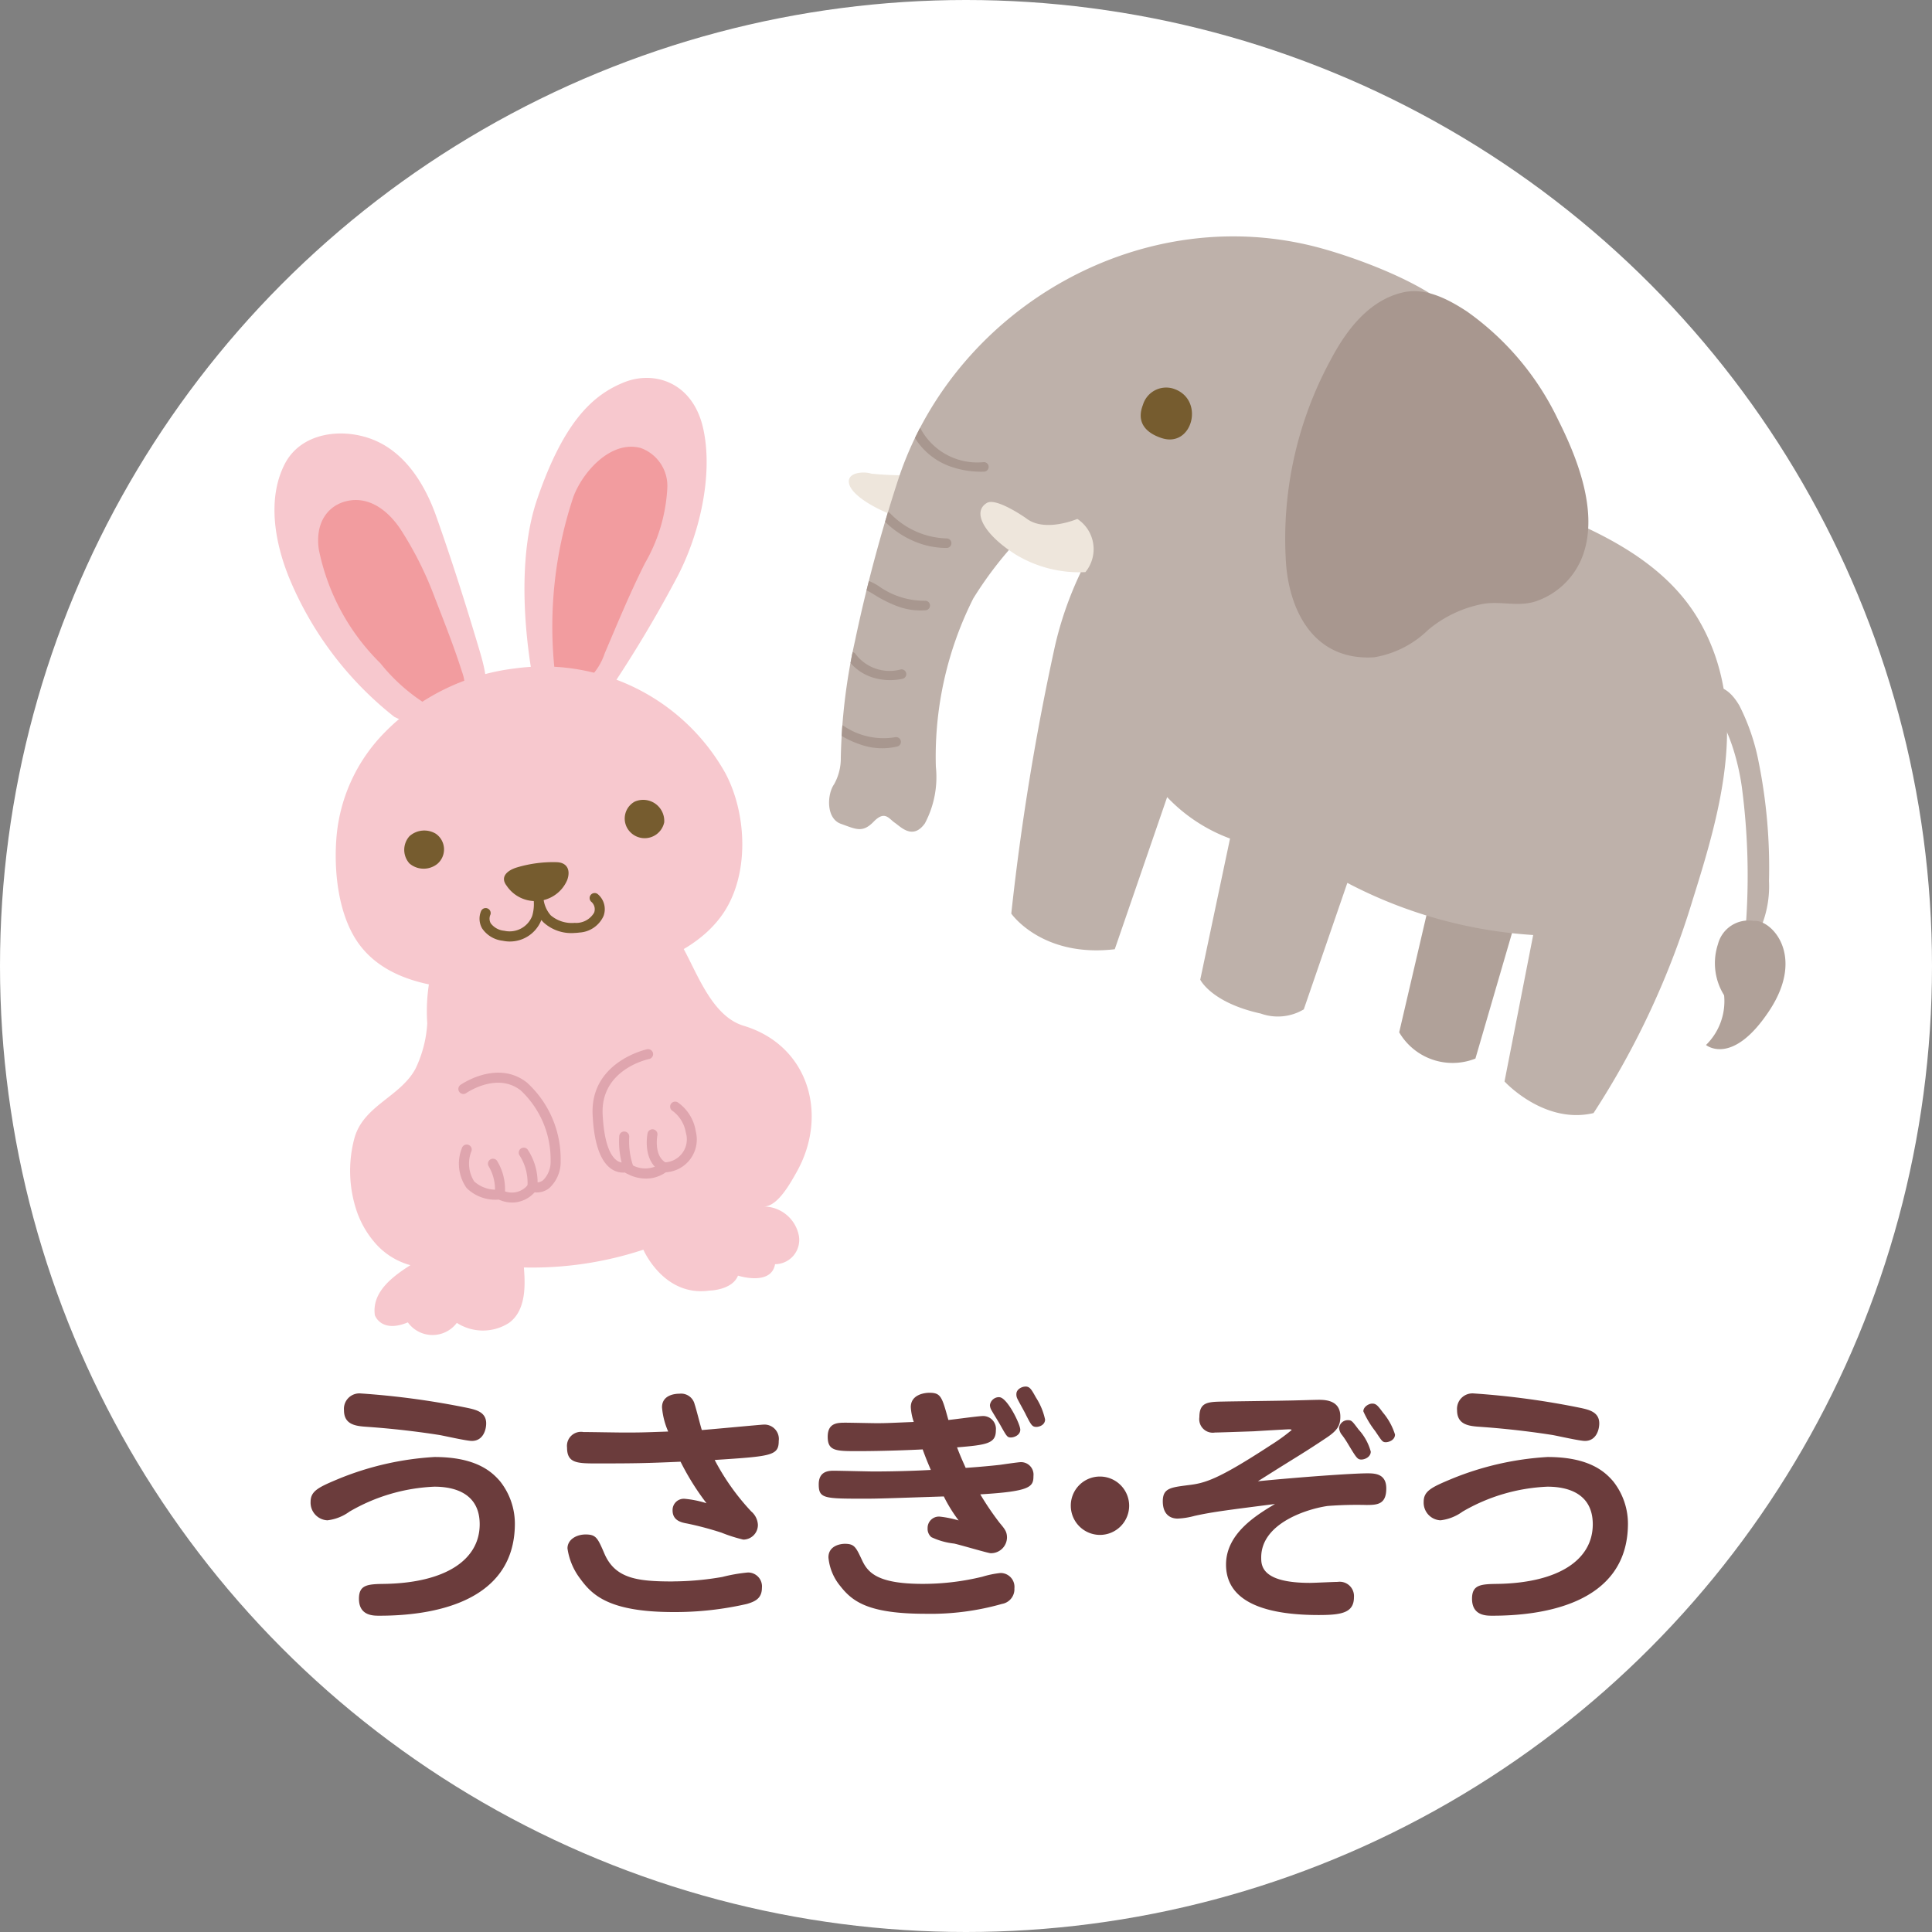 <svg xmlns="http://www.w3.org/2000/svg" xmlns:xlink="http://www.w3.org/1999/xlink" width="125" height="125" viewBox="0 0 125 125">
  <rect x="0" y="0" width="125" height="125" fill="#808080" stroke="none"/>
  <defs>
    <clipPath id="clip-path">
      <path id="パス_145221" data-name="パス 145221" d="M30.775.058C18.938.8,9.76,11.194,9.76,22.823A98.963,98.963,0,0,0,10.519,33.9a38.081,38.081,0,0,0,1.589,7.435,3.419,3.419,0,0,1,.152,1.773c-.221.754.215,2.267,1.249,2.277s1.517.123,1.96-.821.867-.5,1.315-.379,1.475.694,1.855-.6a6.381,6.381,0,0,0-.526-3.7A22.759,22.759,0,0,1,16.86,28.814a24.234,24.234,0,0,1,1.757-5.075,19.808,19.808,0,0,0,10.775,1.19,10.033,10.033,0,0,0,8.1-5.439A38.5,38.5,0,0,0,40.445,9.274c.482-2.737,2.887-6.719-.367-8.194C37.72.012,33.294-.1,30.775.058Z" transform="translate(-9.76 0)" fill="none"/>
    </clipPath>
  </defs>
  <g id="グループ_44937" data-name="グループ 44937" transform="translate(-1415 -1377.5)">
    <circle id="楕円形_1091" data-name="楕円形 1091" cx="62.5" cy="62.5" r="62.5" transform="translate(1415 1377.5)" fill="#fff"/>
    <path id="パス_145615" data-name="パス 145615" d="M-31.544-11.408c0-.736-.672-.88-1.168-.992a51.923,51.923,0,0,0-6.944-.944,1,1,0,0,0-1.088,1.088c0,.96.8,1.024,1.5,1.072,2.528.176,4.48.5,4.672.528.288.048,1.76.384,2.1.384C-31.752-10.272-31.544-10.976-31.544-11.408Zm1.856,6.48a4.423,4.423,0,0,0-.96-2.736c-.512-.592-1.52-1.568-4.24-1.568A19.266,19.266,0,0,0-41.08-7.824c-1.3.544-1.824.784-1.824,1.488a1.142,1.142,0,0,0,1.088,1.2,3.02,3.02,0,0,0,1.424-.56,11.855,11.855,0,0,1,5.5-1.616c1.408,0,2.928.5,2.928,2.432,0,2.3-2.208,3.776-6.1,3.856-1.12.016-1.712.032-1.712.96,0,1.1.912,1.1,1.312,1.1C-35.48,1.04-29.688.4-29.688-4.928Zm9.92-5.952c-1.776.064-1.84.064-2.928.064-.368,0-2.144-.032-2.56-.032A.91.91,0,0,0-26.312-9.84c0,1.024.672,1.024,1.984,1.024,2.464,0,3.168-.016,5.36-.112a16.583,16.583,0,0,0,1.68,2.688A6.55,6.55,0,0,0-18.7-6.528a.727.727,0,0,0-.784.752c0,.672.592.784.944.848a20.816,20.816,0,0,1,2.224.592,9.646,9.646,0,0,0,1.408.448.949.949,0,0,0,.944-.96,1.223,1.223,0,0,0-.432-.864A15.064,15.064,0,0,1-16.76-9.04c3.664-.24,4.144-.272,4.144-1.232a.932.932,0,0,0-.992-1.056c-.128,0-3.52.32-3.984.352-.08-.24-.368-1.392-.464-1.664a.9.9,0,0,0-.976-.688c-.16,0-1.136.016-1.136.88A4.874,4.874,0,0,0-19.768-10.88Zm.3,9.7c-2.272,0-3.712-.176-4.416-1.776-.448-1.04-.544-1.264-1.232-1.264-.576,0-1.168.32-1.168.9a4.2,4.2,0,0,0,.816,1.952C-24.712-.336-23.656.8-19.416.8A20.807,20.807,0,0,0-14.664.272c.464-.144.96-.32.96-1.04a.9.9,0,0,0-.912-.992,10.6,10.6,0,0,0-1.648.288A18.788,18.788,0,0,1-19.464-1.184ZM-3.88-11.5c-1.552.064-1.76.08-2.4.08-.288,0-1.68-.032-2-.032-.528,0-1.168,0-1.168.912,0,.928.544.928,1.952.928,1.712,0,3.632-.08,4.192-.112.24.656.32.832.528,1.328-1.76.1-3.44.1-3.7.1-.368,0-2.192-.048-2.592-.048-.352,0-.96.048-.96.88,0,.928.352.928,2.992.928.864,0,1.232-.016,5.1-.144a9.717,9.717,0,0,0,.96,1.552A6.972,6.972,0,0,0-2.2-5.376a.734.734,0,0,0-.784.752.708.708,0,0,0,.24.576,4.624,4.624,0,0,0,1.472.416c.384.08,2.208.624,2.368.624A1.033,1.033,0,0,0,2.152-4.016c0-.384-.144-.56-.48-.96A18.509,18.509,0,0,1,.424-6.816C3.672-7.008,3.864-7.3,3.864-8a.808.808,0,0,0-.816-.9c-.144,0-1.136.144-1.36.176C1.48-8.7.632-8.608-.52-8.528c-.272-.608-.336-.752-.56-1.328,1.952-.16,2.512-.256,2.512-1.1a.832.832,0,0,0-.816-.928c-.32,0-1.888.224-2.256.256-.416-1.5-.48-1.76-1.232-1.76-.24,0-1.2.08-1.2.928A3.586,3.586,0,0,0-3.88-11.5Zm7.216-2.288c-.224,0-.576.176-.576.48a.611.611,0,0,0,.048.272c.112.24.5.912.576,1.088.336.656.4.768.672.768.192,0,.56-.128.56-.48a4.29,4.29,0,0,0-.592-1.424C3.72-13.632,3.624-13.792,3.336-13.792ZM-8.344-3.616c-.24,0-1.056.1-1.056.88A3.384,3.384,0,0,0-8.632-.88C-7.832.144-6.776.912-3.1.912A16.869,16.869,0,0,0,1.832.272a.966.966,0,0,0,.8-1.008.9.9,0,0,0-.9-.992,6.3,6.3,0,0,0-1.168.24A16.213,16.213,0,0,1-3.3-1.024c-2.88,0-3.536-.7-3.92-1.52C-7.624-3.408-7.72-3.616-8.344-3.616Zm10-9.488a.593.593,0,0,0-.608.512.7.7,0,0,0,.112.352c.144.256.4.656.544.912.432.768.464.832.7.832.224,0,.608-.16.608-.5C3.016-11.36,2.152-13.1,1.656-13.1ZM8.168-7.968A1.881,1.881,0,0,0,6.28-6.08,1.891,1.891,0,0,0,8.168-4.192,1.891,1.891,0,0,0,10.056-6.08,1.891,1.891,0,0,0,8.168-7.968ZM24.2-11.616a.568.568,0,0,0-.56.5.786.786,0,0,0,.192.464,5.964,5.964,0,0,1,.384.576c.544.9.608,1.008.864,1.008.24,0,.608-.176.608-.512a3.446,3.446,0,0,0-.784-1.424C24.488-11.552,24.456-11.616,24.2-11.616Zm1.584-1.072c-.224,0-.576.208-.576.5a6.123,6.123,0,0,0,.768,1.28c.432.64.464.72.688.72.176,0,.592-.128.592-.5a4.092,4.092,0,0,0-.784-1.424C26.152-12.544,26.04-12.688,25.784-12.688ZM18.92-8c2.1-1.328,2.352-1.44,3.936-2.5.688-.464.864-.784.864-1.344,0-.992-.832-1.088-1.376-1.088-.288,0-1.728.048-2.064.048-.56.016-3.376.048-4.1.064C15.16-12.8,14.6-12.8,14.6-11.808a.874.874,0,0,0,1.008.992c.224,0,1.6-.048,2.528-.08.224-.016,2.128-.128,2.272-.128.032,0,.16,0,.16.048a12.092,12.092,0,0,1-1.328.96c-3.5,2.288-4.3,2.48-5.392,2.608-1.1.144-1.616.192-1.616,1.04s.48,1.12.96,1.12a4.863,4.863,0,0,0,1.1-.176c1.168-.256,2.08-.368,5.2-.768-1.232.736-3.168,1.92-3.168,3.92,0,2.688,3.136,3.264,6,3.264C23.8.992,24.6.848,24.6-.16a.926.926,0,0,0-1.056-.992c-.256,0-1.52.064-1.792.064C18.6-1.088,18.6-2.224,18.6-2.736c0-2.24,3.04-3.152,4.3-3.328a24.584,24.584,0,0,1,2.512-.064c.72,0,1.28-.048,1.28-1.072,0-.944-.72-.976-1.216-.976-.992,0-4.512.256-7.088.512Zm21.552-3.408c0-.736-.672-.88-1.168-.992a51.923,51.923,0,0,0-6.944-.944,1,1,0,0,0-1.088,1.088c0,.96.8,1.024,1.5,1.072,2.528.176,4.48.5,4.672.528.288.048,1.76.384,2.1.384C40.264-10.272,40.472-10.976,40.472-11.408Zm1.856,6.48a4.423,4.423,0,0,0-.96-2.736c-.512-.592-1.52-1.568-4.24-1.568a19.266,19.266,0,0,0-6.192,1.408c-1.3.544-1.824.784-1.824,1.488a1.142,1.142,0,0,0,1.088,1.2,3.02,3.02,0,0,0,1.424-.56,11.855,11.855,0,0,1,5.5-1.616c1.408,0,2.928.5,2.928,2.432,0,2.3-2.208,3.776-6.1,3.856-1.12.016-1.712.032-1.712.96,0,1.1.912,1.1,1.312,1.1C36.536,1.04,42.328.4,42.328-4.928Z" transform="translate(1478 1481)" fill="#6b3c3c"/>
    <g id="アートワーク_93" data-name="アートワーク 93" transform="translate(1449.977 1433) rotate(-8)">
      <g id="グループ_44949" data-name="グループ 44949" transform="translate(-15.105 -29.83)">
        <path id="パス_145191" data-name="パス 145191" d="M6.839,109.582a11.421,11.421,0,0,0-.486,2.581,7.828,7.828,0,0,1-1.161,2.8C3.958,116.646,1.5,116.851.637,118.9a8.155,8.155,0,0,0-.479,4.74,6.212,6.212,0,0,0,.98,2.283,4.636,4.636,0,0,0,1.956,1.583C1.81,128.09.367,128.9.367,130.391c0,0,.227,1.23,2.049.758a1.967,1.967,0,0,0,3.134.472,3.119,3.119,0,0,0,3.334.475c1.283-.666,1.4-2.468,1.461-3.421a22.922,22.922,0,0,0,7.815-.063s.872,3.215,3.859,3.215c0,0,1.461.19,1.97-.7,0,0,2.033.984,2.478-.4a1.571,1.571,0,0,0,1.783-1.572,2.328,2.328,0,0,0-1.973-2.223c.885.117,1.912-1.277,2.38-1.885,2.6-3.373,1.95-8.033-2.06-9.881-1.891-.872-2.465-3.64-3.142-5.449,0,0-.928-2.355-8.743-2.1C14.713,107.619,8.051,107.606,6.839,109.582Z" transform="translate(0 -72.749)" fill="#f7c8ce"/>
        <path id="パス_145192" data-name="パス 145192" d="M52.833,141.228a2.532,2.532,0,0,1-1.595-.6,1.363,1.363,0,0,1-.921-.426c-.581-.6-.8-1.8-.641-3.548.307-3.446,4.045-3.723,4.082-3.726a.328.328,0,0,1,.344.3.324.324,0,0,1-.3.344c-.131.009-3.221.249-3.479,3.137-.173,1.938.156,2.723.462,3.041a.7.7,0,0,0,.564.228.322.322,0,0,1,.246.095,1.754,1.754,0,0,0,2.029.294.329.329,0,0,1,.191-.038,1.491,1.491,0,0,0,1.674-1.711,2.185,2.185,0,0,0-.644-1.5.324.324,0,1,1,.411-.5,2.8,2.8,0,0,1,.881,2,2.126,2.126,0,0,1-2.286,2.362A2.254,2.254,0,0,1,52.833,141.228Z" transform="translate(-33.554 -89.874)" fill="#dfa5ae"/>
        <path id="パス_145193" data-name="パス 145193" d="M25.238,141.82a2.042,2.042,0,0,1-1.086-.329,2.652,2.652,0,0,1-1.962-1.031,2.728,2.728,0,0,1,.053-2.589.324.324,0,1,1,.6.253,2.149,2.149,0,0,0-.105,1.985,2.11,2.11,0,0,0,1.534.742.322.322,0,0,1,.169.054,1.309,1.309,0,0,0,1.741-.138.325.325,0,0,1,.354-.086.689.689,0,0,0,.621-.03,1.679,1.679,0,0,0,.661-1.181,6.126,6.126,0,0,0-1.28-4.774c-1.337-1.393-3.439-.361-3.528-.316a.324.324,0,0,1-.292-.578c.106-.054,2.616-1.3,4.288.446a6.683,6.683,0,0,1,1.452,5.329,2.291,2.291,0,0,1-.977,1.637,1.3,1.3,0,0,1-.972.136A2,2,0,0,1,25.238,141.82Z" transform="translate(-14.8 -90.14)" fill="#dfa5ae"/>
        <path id="パス_145194" data-name="パス 145194" d="M54.522,151.293a.325.325,0,0,1-.314-.243,5.545,5.545,0,0,1,0-2.275.324.324,0,0,1,.632.141,4.956,4.956,0,0,0,0,1.972.325.325,0,0,1-.233.395A.319.319,0,0,1,54.522,151.293Z" transform="translate(-36.568 -100.417)" fill="#dfa5ae"/>
        <path id="パス_145195" data-name="パス 145195" d="M60.532,151.787a.322.322,0,0,1-.187-.06c-1.171-.831-.588-2.524-.562-2.6a.324.324,0,0,1,.611.216c-.009.027-.44,1.308.327,1.852a.324.324,0,0,1-.188.588Z" transform="translate(-40.306 -100.683)" fill="#dfa5ae"/>
        <path id="パス_145196" data-name="パス 145196" d="M34.662,151.852a.31.31,0,0,1-.057-.005.324.324,0,0,1-.262-.375,3.282,3.282,0,0,0-.215-2.068.324.324,0,0,1,.558-.328,3.844,3.844,0,0,1,.294,2.51A.324.324,0,0,1,34.662,151.852Z" transform="translate(-23.045 -100.684)" fill="#dfa5ae"/>
        <path id="パス_145197" data-name="パス 145197" d="M28.191,152.971a.307.307,0,0,1-.064-.006.324.324,0,0,1-.254-.381,2.95,2.95,0,0,0-.127-1.817.324.324,0,0,1,.571-.307,3.515,3.515,0,0,1,.191,2.251A.323.323,0,0,1,28.191,152.971Z" transform="translate(-18.734 -101.613)" fill="#dfa5ae"/>
        <path id="パス_145198" data-name="パス 145198" d="M9.291,21.131A22.313,22.313,0,0,1,3.866,11.5c-.638-2.383-.822-5.371.66-7.516,1.309-1.9,3.959-1.861,5.811-.852,2.017,1.1,3,3.352,3.444,5.505.616,3.024,1.13,6.069,1.586,9.116.44,2.944-.137,3.457-2.024,4.017A4.622,4.622,0,0,1,9.291,21.131Z" transform="translate(-2.293 -1.653)" fill="#f7c8ce"/>
        <path id="パス_145199" data-name="パス 145199" d="M13.549,16.125c-1.194.11-2.214,1.043-2.214,2.838a14.278,14.278,0,0,0,2.919,7.852,11.929,11.929,0,0,0,2.457,2.941c.822.612,2.485.576,2.735-.639a2.8,2.8,0,0,0-.039-1.027c-.284-1.673-.688-3.338-1.075-4.99a22.716,22.716,0,0,0-1.579-4.688C16.143,17.148,15.071,15.984,13.549,16.125Z" transform="translate(-7.664 -10.895)" fill="#f29c9f"/>
        <path id="パス_145200" data-name="パス 145200" d="M50.055,18.943s-.593-7.3,1.864-12.132S56.494.627,58.527.119s4.405.593,4.659,3.643S62,10.624,60.052,13.25a80.941,80.941,0,0,1-5.761,7.057C53.528,20.96,51.164,20.421,50.055,18.943Z" transform="translate(-33.8 0)" fill="#f7c8ce"/>
        <path id="パス_145201" data-name="パス 145201" d="M54.59,27.471a26.513,26.513,0,0,1,2.775-11.53c.813-1.507,2.918-3.314,4.761-2.518a2.605,2.605,0,0,1,1.32,2.877,10.791,10.791,0,0,1-2.086,4.528c-1.221,1.761-2.3,3.6-3.406,5.438A3.918,3.918,0,0,1,56.6,27.8C56.276,27.978,54.559,28.225,54.59,27.471Z" transform="translate(-36.909 -8.944)" fill="#f29c9f"/>
        <path id="パス_145202" data-name="パス 145202" d="M19.023,53.917A14.158,14.158,0,0,0,10.051,56.9a10.94,10.94,0,0,0-3.933,6.1c-.526,2.237-.644,5.243.517,7.29,2.11,3.72,7.966,4.111,11.719,4.228s8.97,0,11.745-2.944c2.127-2.257,2.517-6.26,1.47-9.086A13.5,13.5,0,0,0,19.023,53.917Z" transform="translate(-3.877 -36.452)" fill="#f7c8ce"/>
        <path id="パス_145203" data-name="パス 145203" d="M38.892,94.218c-.368-.663.263-.984.84-1.069a8.162,8.162,0,0,1,2.587.024c.684.12.822.652.513,1.235a2.237,2.237,0,0,1-3.939-.19Z" transform="translate(-26.221 -62.917)" fill="#765c2f"/>
        <path id="パス_145204" data-name="パス 145204" d="M39.1,101.328a2.766,2.766,0,0,1-.293-.016,2.667,2.667,0,0,1-1.911-.95,2.077,2.077,0,0,1-.123-.181,2.188,2.188,0,0,1-2.665.981,1.852,1.852,0,0,1-1.207-.978,1.265,1.265,0,0,1,.088-1.113.324.324,0,0,1,.569.309.624.624,0,0,0-.058.557,1.23,1.23,0,0,0,.8.6,1.564,1.564,0,0,0,1.923-.7,2.694,2.694,0,0,0,.231-1.355h0a.324.324,0,0,1,.309-.338.328.328,0,0,1,.338.309v.01c0,.091.006.181.009.268a1.928,1.928,0,0,0,.305,1.234,2.094,2.094,0,0,0,1.465.7,1.342,1.342,0,0,0,1.339-.478.632.632,0,0,0-.073-.713.324.324,0,0,1,.469-.447,1.271,1.271,0,0,1,.181,1.454A1.826,1.826,0,0,1,39.1,101.328Z" transform="translate(-22.18 -66.36)" fill="#765c2f"/>
        <path id="パス_145205" data-name="パス 145205" d="M65.161,83.48a1.249,1.249,0,0,0-.572,1.9,1.294,1.294,0,0,0,2.273-.309A1.364,1.364,0,0,0,65.161,83.48Z" transform="translate(-43.517 -56.403)" fill="#765c2f"/>
        <path id="パス_145206" data-name="パス 145206" d="M20.328,83.667a1.318,1.318,0,0,0-.251,1.753,1.416,1.416,0,0,0,1.791.271,1.232,1.232,0,0,0,.161-1.942A1.438,1.438,0,0,0,20.328,83.667Z" transform="translate(-13.424 -56.407)" fill="#765c2f"/>
      </g>
    </g>
    <g id="アートワーク_92" data-name="アートワーク 92" transform="translate(1501.959 1419.51) rotate(19)">
      <g id="グループ_44952" data-name="グループ 44952" transform="translate(-33.864 -24.111)">
        <path id="パス_145207" data-name="パス 145207" d="M143.523,115.433l1.029,9.986a4,4,0,0,0,5.216,0l-.5-10.4S146.851,113.154,143.523,115.433Z" transform="translate(-99.246 -79.039)" fill="#b0a199"/>
        <path id="パス_145208" data-name="パス 145208" d="M185.687,60.733c-.723-.619-1.5-.946-2.214-.5-.968.605-.621.908-.016,1.029,1.68.336,3.372,2.979,4.075,4.358a43.769,43.769,0,0,1,3.225,8.592c.165.613.5,1.714.814.48a6.908,6.908,0,0,0-.374-3.845,34.61,34.61,0,0,0-3.142-7.069A13.819,13.819,0,0,0,185.687,60.733Z" transform="translate(-126.454 -41.508)" fill="#beb1aa"/>
        <path id="パス_145209" data-name="パス 145209" d="M205.734,103.848a2.042,2.042,0,0,0-1.695,2.179,3.922,3.922,0,0,0,1.453,2.994,3.964,3.964,0,0,1-.061,3.421s2.058.783,3.147-3.421S206.742,103.371,205.734,103.848Z" transform="translate(-141.089 -71.75)" fill="#b0a199"/>
        <path id="パス_145210" data-name="パス 145210" d="M96.311,57.367c-.164-6.051-.49-12.838-5.433-17.174-3.762-3.3-9.178-3.509-13.932-3.632-7.531-.2-15.853,1.121-21.349,6.761a13.07,13.07,0,0,0-3.182,4.646,6.968,6.968,0,0,0-.24.882,23.048,23.048,0,0,0-.224,6.4,162.237,162.237,0,0,0,2.966,17.308s2.8,2.059,7.081,0V62.148a10.756,10.756,0,0,0,4.72,1.21l1.15,9.259s1.15,1.177,4.418.8a3.274,3.274,0,0,0,2.542-1.163V63.6a29.932,29.932,0,0,0,12.467-.726l1.331,9.562s3.328,1.816,6.112.06A53.726,53.726,0,0,0,96.311,57.367Z" transform="translate(-35.842 -25.269)" fill="#beb1aa"/>
        <path id="パス_145211" data-name="パス 145211" d="M4.151,72.656a21.137,21.137,0,0,1-2.9.908c-.484,0-1.574.424-1.15,1.09S2.335,75.7,4.151,75.66C4.151,75.66,5.119,75.2,4.151,72.656Z" transform="translate(0 -50.242)" fill="#eee6dc"/>
        <path id="パス_145212" data-name="パス 145212" d="M30.775.058C18.938.8,9.76,11.194,9.76,22.823A98.963,98.963,0,0,0,10.519,33.9a38.081,38.081,0,0,0,1.589,7.435,3.419,3.419,0,0,1,.152,1.773c-.221.754.215,2.267,1.249,2.277s1.517.123,1.96-.821.867-.5,1.315-.379,1.475.694,1.855-.6a6.381,6.381,0,0,0-.526-3.7A22.759,22.759,0,0,1,16.86,28.814a24.234,24.234,0,0,1,1.757-5.075,19.808,19.808,0,0,0,10.775,1.19,10.033,10.033,0,0,0,8.1-5.439A38.5,38.5,0,0,0,40.445,9.274c.482-2.737,2.887-6.719-.367-8.194C37.72.012,33.294-.1,30.775.058Z" transform="translate(-6.749 0)" fill="#beb1aa"/>
        <path id="パス_145213" data-name="パス 145213" d="M54.645,38.124a1.571,1.571,0,0,0-1.452,1.634c-.06,1.573,1.33,1.634,1.815,1.634C57.177,41.392,56.887,38.008,54.645,38.124Z" transform="translate(-36.781 -26.36)" fill="#765c2f"/>
        <path id="パス_145214" data-name="パス 145214" d="M34.347,70.509s-1.7,1.547-3.148,1.038c0,0-2.259-.659-2.723-.109-.761.9.6,2.033,2.884,2.557a7.942,7.942,0,0,0,4.6-.4A2.341,2.341,0,0,0,34.347,70.509Z" transform="translate(-19.545 -48.757)" fill="#eee6dc"/>
        <path id="パス_145215" data-name="パス 145215" d="M93.963,2.006c-1.351-.342-3-.612-4.264.152-1.982,1.2-2.731,3.57-3.062,5.734a24.25,24.25,0,0,0,1.61,13.444c1.328,2.976,3.884,5.211,7.321,3.783A6.541,6.541,0,0,0,98.3,22.3a7.729,7.729,0,0,1,2.869-2.776c1-.521,2.125-.521,3.066-1.2a4.926,4.926,0,0,0,1.95-4.209c-.139-2.833-2.421-5.51-4.36-7.4A18.123,18.123,0,0,0,93.963,2.006Z" transform="translate(-59.697 -1.152)" fill="#a8978f"/>
        <g id="グループ_44951" data-name="グループ 44951" transform="translate(3.011)">
          <g id="グループ_44950" data-name="グループ 44950" clip-path="url(#clip-path)">
            <path id="パス_145216" data-name="パス 145216" d="M12.3,64.8A4.43,4.43,0,0,1,9.12,63.54a.308.308,0,0,1,.457-.415,4.164,4.164,0,0,0,4.568.7.309.309,0,0,1,.212.58A5.972,5.972,0,0,1,12.3,64.8Z" transform="translate(-9.262 -43.581)" fill="#a8978f"/>
            <path id="パス_145217" data-name="パス 145217" d="M11.936,83.327a5.967,5.967,0,0,1-2.74-.675.309.309,0,0,1,.306-.536,5.274,5.274,0,0,0,3.982.333.308.308,0,0,1,.2.582A5.258,5.258,0,0,1,11.936,83.327Z" transform="translate(-9.263 -56.755)" fill="#a8978f"/>
            <path id="パス_145218" data-name="パス 145218" d="M12.639,98a8.2,8.2,0,0,1-1.777-.235,5.122,5.122,0,0,0-.514-.091h-.005a.309.309,0,0,1,0-.617,3.443,3.443,0,0,1,.655.1,5.074,5.074,0,0,0,3.154-.079.309.309,0,0,1,.25.564A4.3,4.3,0,0,1,12.639,98Z" transform="translate(-9.95 -67.113)" fill="#a8978f"/>
            <path id="パス_145219" data-name="パス 145219" d="M13.611,113.4a3.146,3.146,0,0,1-1.852-.583.308.308,0,0,1,.383-.484,2.763,2.763,0,0,0,3.087-.024.309.309,0,0,1,.31.533A3.8,3.8,0,0,1,13.611,113.4Z" transform="translate(-11.061 -77.635)" fill="#a8978f"/>
            <path id="パス_145220" data-name="パス 145220" d="M16.2,127.293a5.915,5.915,0,0,1-1.513-.193.308.308,0,0,1,.171-.593,4.583,4.583,0,0,0,3.4-.393.309.309,0,0,1,.348.509A4.237,4.237,0,0,1,16.2,127.293Z" transform="translate(-13.012 -87.171)" fill="#a8978f"/>
          </g>
        </g>
      </g>
    </g>
  </g>
</svg>
